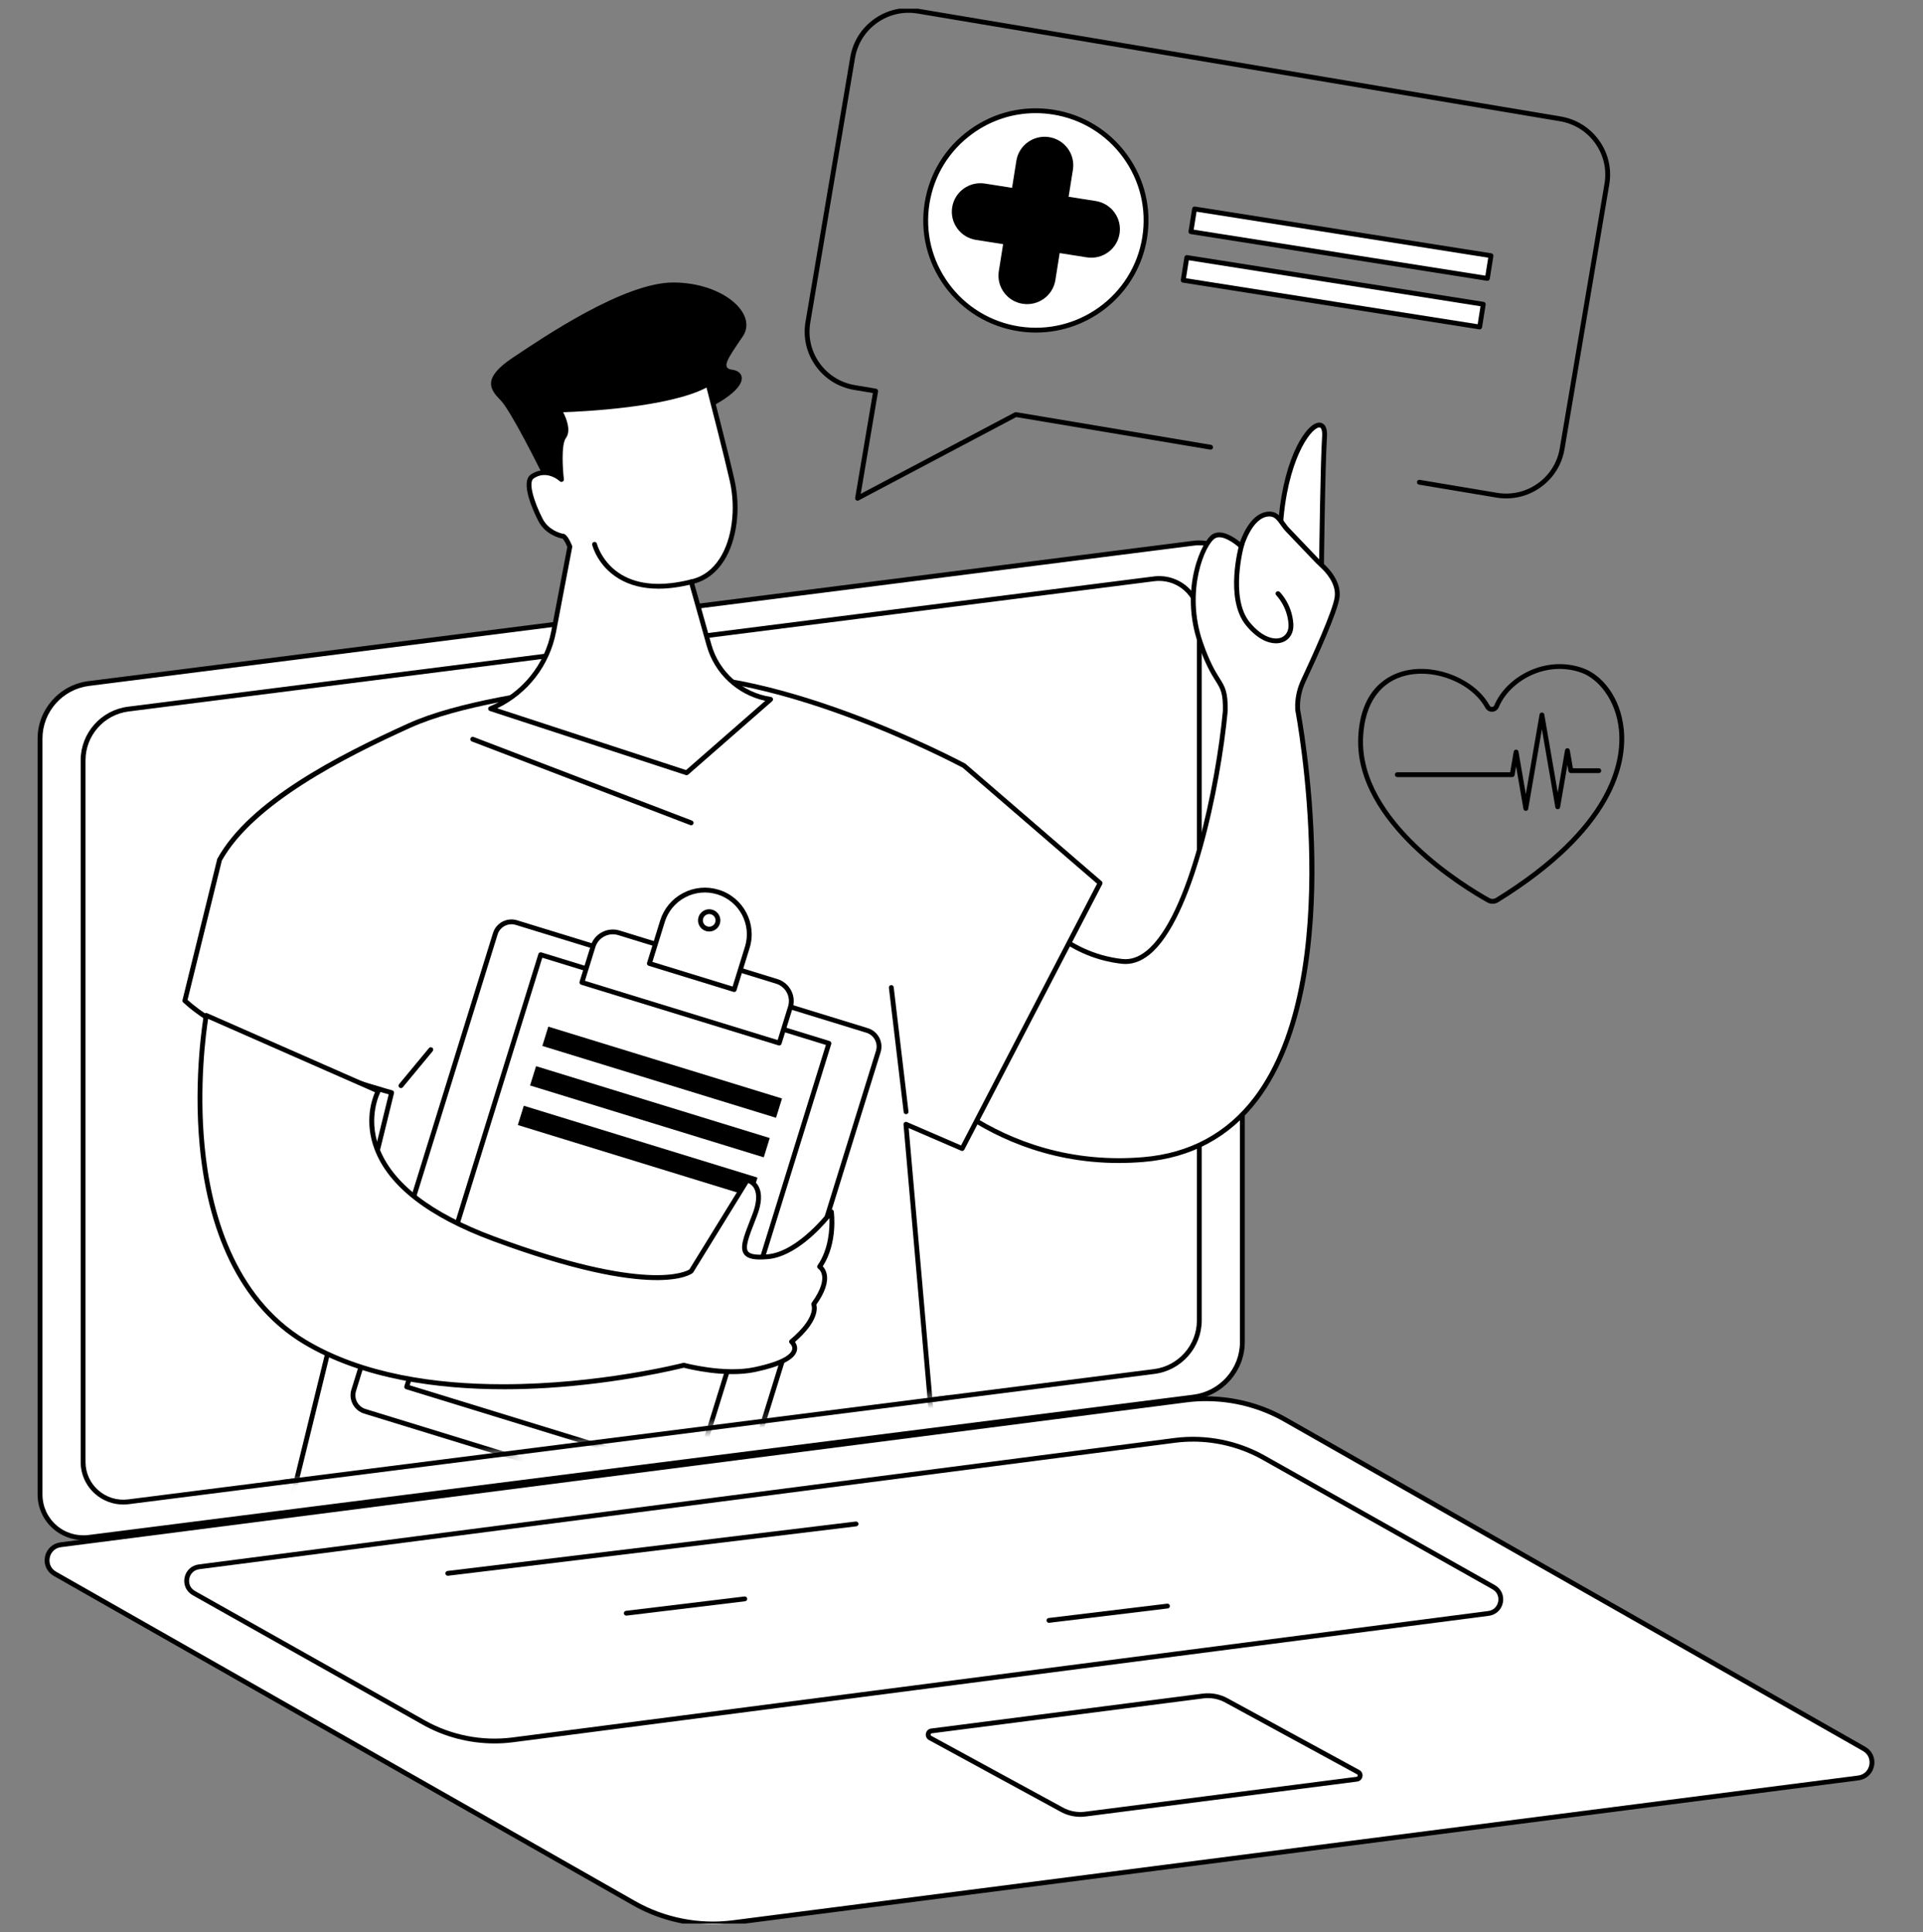 <svg width="200" height="201" viewBox="0 0 200 201" fill="none" xmlns="http://www.w3.org/2000/svg">
<rect x="0" y="0" width="200" height="201" fill="#808080" stroke="none"/>
<g clip-path="url(#clip0_1_659)">
<path d="M89.189 52.079C89.137 52.079 89.085 52.063 89.041 52.032C88.963 51.976 88.924 51.881 88.94 51.787L90.783 40.884L88.83 40.556C87.206 40.283 85.787 39.397 84.832 38.062C83.878 36.727 83.503 35.1 83.775 33.483L88.43 5.951C88.703 4.334 89.593 2.92 90.933 1.969C92.275 1.019 93.907 0.645 95.531 0.916L162.316 12.116C163.94 12.388 165.36 13.274 166.314 14.609C167.269 15.944 167.644 17.571 167.372 19.189L162.717 46.72C162.443 48.338 161.554 49.752 160.213 50.702C158.871 51.654 157.24 52.028 155.615 51.755L147.577 50.408C147.44 50.385 147.348 50.255 147.371 50.119C147.394 49.982 147.524 49.892 147.661 49.913L155.699 51.261C157.189 51.511 158.69 51.167 159.922 50.294C161.154 49.422 161.97 48.122 162.221 46.638L166.876 19.106C167.127 17.621 166.782 16.128 165.906 14.901C165.03 13.674 163.725 12.861 162.235 12.611L95.449 1.41C93.958 1.16 92.458 1.502 91.226 2.376C89.995 3.249 89.178 4.548 88.926 6.032L84.272 33.564C84.021 35.049 84.365 36.542 85.242 37.77C86.118 38.996 87.423 39.81 88.913 40.06L91.114 40.429C91.251 40.452 91.344 40.581 91.321 40.718L89.52 51.367L105.531 42.899C105.581 42.874 105.636 42.865 105.691 42.874L125.951 46.271C126.088 46.294 126.181 46.423 126.157 46.56C126.134 46.697 126.004 46.787 125.867 46.766L105.691 43.383L89.304 52.05C89.267 52.07 89.227 52.079 89.185 52.079H89.189Z" fill="black"/>
<path d="M9.237 159.913L124.148 145.317C127.043 144.949 129.211 142.496 129.211 139.592V60.951C129.211 58.248 126.829 56.159 124.137 56.502L9.226 71.097C6.332 71.465 4.164 73.918 4.164 76.823V155.464C4.164 158.166 6.546 160.255 9.237 159.913Z" fill="white"/>
<path d="M8.668 160.2C7.519 160.2 6.399 159.784 5.525 159.018C4.5 158.119 3.912 156.823 3.912 155.464V76.823C3.912 73.799 6.183 71.231 9.194 70.849L124.105 56.253C125.459 56.081 126.824 56.498 127.849 57.397C128.874 58.295 129.462 59.592 129.462 60.951V139.592C129.462 142.615 127.192 145.184 124.18 145.566L9.27 160.162C9.069 160.188 8.868 160.2 8.668 160.2ZM124.708 56.718C124.529 56.718 124.35 56.729 124.17 56.752L9.259 71.347C6.498 71.697 4.417 74.052 4.417 76.824V155.465C4.417 156.681 4.942 157.84 5.859 158.643C6.775 159.447 7.995 159.82 9.206 159.666L124.117 145.07C126.878 144.719 128.96 142.364 128.96 139.593V60.952C128.96 59.736 128.434 58.578 127.518 57.774C126.737 57.089 125.736 56.718 124.708 56.718Z" fill="black"/>
<path d="M13.352 156.211L120.033 142.662C122.72 142.32 124.732 140.044 124.732 137.347V64.339C124.732 61.83 122.521 59.891 120.023 60.208L13.342 73.757C10.655 74.099 8.643 76.376 8.643 79.073V152.08C8.643 154.589 10.854 156.528 13.352 156.21V156.211Z" fill="white"/>
<path d="M12.823 156.496C11.752 156.496 10.708 156.108 9.894 155.394C8.939 154.556 8.391 153.348 8.391 152.081V79.073C8.391 76.257 10.506 73.865 13.31 73.509L119.991 59.96C121.253 59.798 122.526 60.188 123.481 61.026C124.437 61.864 124.985 63.071 124.985 64.339V137.346C124.985 140.162 122.87 142.555 120.066 142.91L13.385 156.46C13.197 156.483 13.011 156.496 12.824 156.496H12.823ZM120.552 60.424C120.387 60.424 120.221 60.434 120.056 60.455L13.375 74.005C10.821 74.33 8.895 76.507 8.895 79.072V152.08C8.895 153.204 9.381 154.274 10.228 155.017C11.075 155.76 12.203 156.104 13.322 155.962L120.003 142.412C122.557 142.088 124.483 139.91 124.483 137.345V64.338C124.483 63.214 123.997 62.143 123.15 61.4C122.429 60.768 121.504 60.424 120.552 60.424Z" fill="black"/>
<path d="M76.219 199.996L193.271 184.937C194.825 184.739 195.234 182.687 193.874 181.913L133.645 147.652C130.533 145.882 126.926 145.17 123.371 145.623L6.319 160.683C4.765 160.881 4.357 162.933 5.716 163.707L65.946 197.968C69.058 199.737 72.664 200.45 76.219 199.996Z" fill="white"/>
<path d="M74.15 200.377C71.244 200.377 68.35 199.623 65.821 198.184L5.592 163.923C4.877 163.516 4.519 162.734 4.678 161.929C4.839 161.124 5.47 160.537 6.287 160.432L123.338 145.373C126.923 144.916 130.628 145.648 133.768 147.433L193.997 181.694C194.712 182.101 195.071 182.883 194.911 183.688C194.75 184.493 194.12 185.08 193.303 185.185L76.252 200.244C75.554 200.333 74.852 200.377 74.151 200.377H74.15ZM125.441 145.741C124.76 145.741 124.08 145.783 123.402 145.87L6.351 160.93C5.625 161.023 5.265 161.557 5.173 162.027C5.079 162.496 5.206 163.126 5.842 163.488L66.072 197.749C69.117 199.481 72.709 200.192 76.188 199.747L193.239 184.688C193.966 184.596 194.325 184.061 194.418 183.592C194.512 183.122 194.384 182.492 193.748 182.13L133.519 147.869C131.065 146.474 128.257 145.742 125.439 145.742L125.441 145.741Z" fill="black"/>
<path d="M51.433 181.347C48.806 181.347 46.186 180.665 43.899 179.363L20.034 165.926C19.377 165.552 19.049 164.835 19.195 164.098C19.342 163.361 19.921 162.823 20.669 162.727L122.167 149.573C125.412 149.16 128.763 149.821 131.604 151.437L155.469 164.875C156.125 165.249 156.453 165.966 156.307 166.703C156.161 167.44 155.582 167.978 154.834 168.073L53.335 181.227C52.705 181.307 52.069 181.347 51.434 181.347H51.433ZM124.069 149.954C123.457 149.954 122.843 149.992 122.232 150.07L20.734 163.224C20.09 163.306 19.773 163.78 19.689 164.196C19.606 164.612 19.718 165.17 20.282 165.49L44.147 178.927C46.894 180.489 50.133 181.128 53.269 180.729L154.768 167.575C155.412 167.493 155.73 167.02 155.813 166.604C155.895 166.188 155.784 165.63 155.22 165.31L131.355 151.871C129.143 150.613 126.61 149.952 124.069 149.952V149.954Z" fill="black"/>
<path d="M112.366 188.981C111.632 188.981 110.9 188.79 110.261 188.427L96.615 180.994C96.366 180.852 96.243 180.584 96.298 180.309C96.353 180.033 96.569 179.832 96.849 179.796L125.099 176.162C126.005 176.048 126.942 176.232 127.735 176.682L141.381 184.114C141.63 184.256 141.753 184.524 141.698 184.8C141.644 185.076 141.427 185.277 141.147 185.313L112.897 188.947C112.721 188.969 112.544 188.98 112.366 188.98V188.981ZM125.63 176.63C125.474 176.63 125.318 176.64 125.163 176.66L96.913 180.294C96.822 180.305 96.797 180.377 96.791 180.408C96.786 180.438 96.78 180.512 96.861 180.558L110.506 187.991C111.21 188.391 112.035 188.553 112.833 188.452L141.082 184.818C141.174 184.807 141.198 184.736 141.204 184.704C141.209 184.674 141.215 184.6 141.135 184.554L127.489 177.123C126.923 176.8 126.277 176.632 125.63 176.632V176.63Z" fill="black"/>
<path d="M46.572 163.905C46.447 163.905 46.338 163.812 46.322 163.685C46.305 163.547 46.404 163.423 46.542 163.406L89.002 158.266C89.139 158.249 89.266 158.347 89.282 158.485C89.299 158.622 89.201 158.747 89.062 158.764L46.602 163.904C46.592 163.905 46.582 163.906 46.571 163.906L46.572 163.905Z" fill="black"/>
<path d="M65.135 168.051C65.01 168.051 64.9 167.958 64.885 167.831C64.868 167.693 64.966 167.569 65.105 167.552L77.431 166.06C77.567 166.046 77.695 166.141 77.711 166.279C77.728 166.417 77.63 166.541 77.491 166.558L65.165 168.05C65.155 168.051 65.145 168.052 65.134 168.052L65.135 168.051Z" fill="black"/>
<path d="M109.094 168.798C108.969 168.798 108.859 168.704 108.844 168.578C108.827 168.44 108.925 168.315 109.064 168.298L121.391 166.807C121.528 166.79 121.655 166.888 121.671 167.026C121.688 167.163 121.59 167.288 121.451 167.305L109.124 168.797C109.114 168.798 109.104 168.799 109.093 168.799L109.094 168.798Z" fill="black"/>
<mask id="mask0_1_659" style="mask-type:luminance" maskUnits="userSpaceOnUse" x="8" y="20" width="173" height="137">
<path d="M13.352 156.211L120.033 142.661C122.72 142.32 124.732 140.043 124.732 137.346L180.438 46.016C180.438 43.507 122.521 19.83 120.022 20.148L13.342 33.696C10.655 34.038 8.643 36.314 8.643 39.011V152.08C8.643 154.589 10.854 156.528 13.352 156.21V156.211Z" fill="white"/>
</mask>
<g mask="url(#mask0_1_659)">
<path d="M67.008 213.998L67.589 187.038C67.589 187.038 71.693 196.649 74.396 213.998H105.093C102.376 189.003 93.581 166.323 91.072 160.237C90.641 159.192 89.774 158.391 88.691 158.053C82.695 156.179 61.788 151.243 40.267 164.989C39.251 165.638 38.602 166.726 38.516 167.924C38.128 173.343 37.216 190.162 38.624 213.998H67.008Z" fill="black"/>
<path d="M137.433 59.558C137.433 59.558 137.558 48.435 137.758 45.423C137.986 41.998 133.285 45.886 133.104 56.383L137.433 59.558Z" fill="white"/>
<path d="M137.433 59.809C137.38 59.809 137.328 59.792 137.283 59.76L132.953 56.585C132.887 56.537 132.849 56.459 132.851 56.378C132.973 49.261 135.188 44.913 136.721 44.098C137.136 43.878 137.422 43.959 137.589 44.067C137.914 44.276 138.054 44.737 138.009 45.44C137.811 48.411 137.686 59.449 137.685 59.56C137.685 59.654 137.63 59.74 137.545 59.781C137.51 59.799 137.472 59.808 137.433 59.808V59.809ZM133.357 56.258L137.187 59.066C137.214 56.883 137.332 48.029 137.506 45.407C137.543 44.844 137.433 44.564 137.317 44.488C137.214 44.423 137.048 44.493 136.958 44.541C135.89 45.109 133.513 48.843 133.357 56.257V56.258Z" fill="black"/>
<path d="M135.557 70.807C136.646 68.484 138.914 63.512 139.072 62.077C139.234 60.604 138.072 59.352 137.548 58.869C137.237 58.584 136.943 58.281 136.651 57.975L133.934 55.127C133.255 54.45 132.992 53.419 131.961 53.469C129.993 53.564 129.097 56.823 129.097 56.823C129.097 56.823 127.363 55.161 126.269 55.767C125.175 56.371 122.944 61.353 124.856 66.878C126.55 71.776 127.49 70.486 127.438 73.962C126.655 82.299 123.001 100.708 116.71 100.003C110.415 99.298 107.346 94.609 107.346 94.609L92.844 108.674C92.844 108.674 101.665 122.067 118.936 120.611C143.698 118.522 134.966 73.838 134.963 73.826C134.956 73.616 134.953 73.448 134.957 73.334C134.981 72.459 135.188 71.601 135.56 70.807H135.557Z" fill="white"/>
<path d="M116.363 120.971C108.666 120.971 102.884 118.018 99.263 115.391C94.911 112.235 92.653 108.845 92.631 108.812C92.565 108.712 92.58 108.579 92.666 108.495L107.168 94.43C107.221 94.377 107.296 94.352 107.371 94.36C107.446 94.368 107.512 94.409 107.554 94.472C107.584 94.518 110.64 99.071 116.735 99.754C117.581 99.85 118.425 99.563 119.238 98.903C123.655 95.326 126.456 81.692 127.185 73.939C127.213 72.083 126.963 71.685 126.417 70.812C125.975 70.106 125.37 69.139 124.615 66.959C122.635 61.236 125 56.18 126.145 55.546C127.102 55.017 128.394 55.91 128.971 56.381C129.285 55.484 130.222 53.301 131.947 53.217C132.803 53.173 133.21 53.752 133.602 54.308C133.758 54.529 133.92 54.758 134.11 54.948L136.831 57.801C137.106 58.089 137.403 58.395 137.716 58.684C138.258 59.182 139.496 60.512 139.322 62.103C139.163 63.54 137.038 68.239 135.784 70.912C135.424 71.683 135.228 72.5 135.205 73.341C135.202 73.447 135.205 73.603 135.212 73.797C135.307 74.288 136.569 80.977 136.697 89.269C136.818 97.067 135.898 107.763 130.83 114.438C127.915 118.281 123.919 120.441 118.953 120.86C118.066 120.934 117.202 120.97 116.362 120.97L116.363 120.971ZM93.169 108.706C93.679 109.424 95.845 112.295 99.575 114.998C103.13 117.574 108.81 120.468 116.365 120.47C117.192 120.47 118.04 120.435 118.911 120.362C123.729 119.955 127.603 117.861 130.43 114.138C139.975 101.56 134.767 74.151 134.714 73.875C134.712 73.862 134.709 73.849 134.709 73.836C134.702 73.62 134.699 73.446 134.703 73.328C134.728 72.418 134.939 71.534 135.329 70.701C136.327 68.571 138.665 63.465 138.822 62.049C138.972 60.685 137.86 59.5 137.376 59.053C137.051 58.754 136.748 58.441 136.467 58.148L133.751 55.3C133.534 55.084 133.359 54.836 133.19 54.597C132.794 54.034 132.52 53.693 131.971 53.719C130.207 53.804 129.346 56.858 129.337 56.889C129.314 56.975 129.247 57.042 129.161 57.065C129.075 57.089 128.983 57.065 128.92 57.004C128.474 56.578 127.151 55.564 126.389 55.985C125.37 56.549 123.232 61.423 125.091 66.796C125.826 68.921 126.414 69.861 126.843 70.547C127.407 71.447 127.717 71.943 127.686 73.965C126.949 81.82 124.092 95.617 119.555 99.291C118.632 100.038 117.665 100.36 116.678 100.251C111.178 99.635 108.058 95.977 107.308 94.989L93.168 108.704L93.169 108.706Z" fill="black"/>
<path d="M132.707 66.916C131.844 66.916 130.722 66.429 129.593 65.051C127.319 62.276 128.846 56.778 128.912 56.546C128.95 56.412 129.09 56.334 129.222 56.373C129.356 56.411 129.435 56.55 129.397 56.682C129.381 56.737 127.875 62.162 129.983 64.734C131.294 66.335 132.561 66.588 133.248 66.319C133.77 66.113 134.056 65.591 134.01 64.92C133.886 63.068 132.75 61.938 132.739 61.926C132.639 61.83 132.638 61.671 132.735 61.572C132.832 61.473 132.991 61.471 133.09 61.567C133.143 61.618 134.375 62.836 134.512 64.887C134.573 65.786 134.168 66.496 133.432 66.785C133.221 66.867 132.976 66.915 132.707 66.915V66.916Z" fill="black"/>
<path d="M100.07 119.47L114.416 91.858L100.259 79.642C100.259 79.642 79.604 68.516 66.313 70.554C59.602 71.583 48.675 72.712 42.577 75.471C36.112 78.397 26.276 83.235 22.836 89.424L19.225 104.088C24.887 109.367 40.731 113.655 40.731 113.655L29.261 160.393C41.701 172.93 85.43 167.068 98.447 165.221L94.221 116.944L100.071 119.471L100.07 119.47Z" fill="white"/>
<path d="M62.074 168.456C45.486 168.456 34.284 165.813 29.081 160.569C29.019 160.506 28.995 160.418 29.015 160.333L40.427 113.832C38.356 113.257 24.385 109.243 19.051 104.27C18.985 104.208 18.957 104.116 18.979 104.028L22.59 89.364C22.595 89.343 22.603 89.322 22.614 89.302C25.954 83.294 34.981 78.633 42.472 75.242C47.532 72.952 55.774 71.795 62.398 70.864C63.785 70.67 65.096 70.485 66.273 70.305C79.497 68.279 100.171 79.309 100.378 79.42C100.394 79.429 100.41 79.439 100.423 79.451L114.58 91.667C114.668 91.742 114.693 91.868 114.639 91.971L100.292 119.583C100.231 119.7 100.089 119.751 99.969 119.697L94.507 117.338L98.696 165.197C98.707 165.329 98.614 165.448 98.481 165.467C84.422 167.461 72.236 168.454 62.074 168.454V168.456ZM29.537 160.315C37.885 168.552 61.608 170.173 98.174 165.006L93.969 116.964C93.961 116.876 94 116.79 94.073 116.738C94.144 116.687 94.238 116.676 94.321 116.711L99.954 119.145L114.102 91.917L100.116 79.849C99.302 79.415 79.204 68.831 66.351 70.801C65.17 70.982 63.859 71.166 62.47 71.361C55.879 72.287 47.676 73.439 42.683 75.699C35.852 78.791 26.394 83.583 23.073 89.515L19.506 104.003C25.151 109.136 40.64 113.371 40.798 113.413C40.929 113.449 41.008 113.582 40.976 113.714L29.539 160.315H29.537Z" fill="black"/>
<path d="M71.883 85.841C71.853 85.841 71.822 85.835 71.792 85.824L49.074 77.125C48.944 77.075 48.879 76.93 48.928 76.802C48.979 76.672 49.125 76.608 49.255 76.657L71.973 85.356C72.103 85.406 72.167 85.551 72.118 85.68C72.08 85.78 71.984 85.841 71.883 85.841Z" fill="black"/>
<path d="M90.185 107.184L53.714 95.965C52.785 95.68 51.8 96.198 51.514 97.123L36.789 144.609C36.502 145.533 37.022 146.515 37.951 146.801L74.421 158.019C75.35 158.305 76.336 157.787 76.623 156.862L91.348 109.376C91.635 108.451 91.115 107.469 90.186 107.184H90.185Z" fill="white"/>
<path d="M74.939 158.348C74.743 158.348 74.544 158.319 74.347 158.259L37.876 147.041C37.363 146.883 36.942 146.535 36.691 146.062C36.44 145.589 36.389 145.047 36.548 144.536L51.273 97.05C51.431 96.539 51.781 96.12 52.255 95.869C52.731 95.619 53.276 95.569 53.788 95.727L90.258 106.945C91.318 107.271 91.914 108.395 91.587 109.451L76.862 156.937C76.596 157.797 75.799 158.349 74.939 158.349V158.348ZM53.193 96.138C52.951 96.138 52.711 96.197 52.491 96.313C52.135 96.5 51.873 96.814 51.754 97.198L37.029 144.684C36.91 145.067 36.949 145.474 37.136 145.828C37.324 146.182 37.639 146.443 38.025 146.562L74.495 157.78C75.29 158.023 76.136 157.579 76.381 156.788L91.106 109.302C91.351 108.511 90.903 107.668 90.11 107.423L53.639 96.205C53.492 96.159 53.343 96.137 53.193 96.137V96.138Z" fill="black"/>
<path d="M86.218 108.524L56.241 99.305L42.304 144.257L72.281 153.476L86.218 108.524Z" fill="white"/>
<path d="M72.273 153.729C72.248 153.729 72.224 153.726 72.198 153.718L42.222 144.498C42.089 144.456 42.014 144.316 42.055 144.184L55.995 99.232C56.015 99.168 56.058 99.115 56.117 99.084C56.177 99.053 56.246 99.046 56.309 99.066L86.286 108.287C86.419 108.328 86.493 108.468 86.452 108.6L72.513 153.551C72.479 153.659 72.38 153.728 72.273 153.728V153.729ZM42.611 144.093L72.106 153.165L85.896 108.692L56.401 99.62L42.611 144.093Z" fill="black"/>
<path d="M80.784 102.078L64.369 97.029C63.234 96.68 62.03 97.314 61.679 98.445L60.52 102.186L81.044 108.499L82.203 104.758C82.554 103.628 81.918 102.428 80.782 102.079L80.784 102.078Z" fill="white"/>
<path d="M81.044 108.749C81.02 108.749 80.995 108.746 80.969 108.738L60.445 102.426C60.312 102.384 60.238 102.244 60.279 102.112L61.439 98.371C61.629 97.76 62.045 97.26 62.612 96.962C63.179 96.664 63.83 96.602 64.442 96.791L80.857 101.841C81.469 102.029 81.973 102.445 82.272 103.009C82.572 103.575 82.632 104.222 82.443 104.832L81.283 108.573C81.249 108.681 81.15 108.75 81.043 108.75L81.044 108.749ZM60.835 102.02L80.878 108.184L81.964 104.684C82.114 104.201 82.066 103.689 81.829 103.242C81.592 102.795 81.195 102.467 80.71 102.318L64.296 97.268C63.296 96.962 62.23 97.521 61.921 98.518L60.835 102.02Z" fill="black"/>
<path d="M74.675 92.788C72.238 92.039 69.654 93.398 68.902 95.824L67.54 100.218L76.362 102.931L77.723 98.538C78.476 96.112 77.111 93.537 74.675 92.788ZM73.492 96.602C73.011 96.454 72.74 95.945 72.889 95.466C73.037 94.987 73.549 94.718 74.03 94.866C74.511 95.014 74.781 95.523 74.632 96.002C74.484 96.481 73.973 96.75 73.492 96.602Z" fill="white"/>
<path d="M76.36 103.183C76.336 103.183 76.311 103.179 76.285 103.172L67.464 100.458C67.331 100.417 67.256 100.277 67.297 100.144L68.659 95.751C69.043 94.513 69.887 93.499 71.038 92.894C72.188 92.289 73.505 92.166 74.748 92.549C77.313 93.337 78.756 96.058 77.963 98.612L76.6 103.006C76.567 103.114 76.467 103.183 76.36 103.183ZM67.853 100.052L76.194 102.618L77.482 98.465C78.192 96.174 76.899 93.735 74.6 93.028C73.486 92.686 72.305 92.796 71.273 93.337C70.242 93.88 69.485 94.789 69.141 95.899L67.853 100.052ZM73.759 96.894C73.645 96.894 73.531 96.877 73.417 96.843C73.12 96.751 72.875 96.55 72.73 96.277C72.585 96.003 72.556 95.689 72.648 95.393C72.739 95.097 72.941 94.855 73.216 94.71C73.49 94.566 73.806 94.537 74.103 94.628C74.4 94.719 74.643 94.92 74.788 95.194C74.934 95.467 74.963 95.781 74.871 96.077C74.717 96.573 74.255 96.894 73.758 96.894H73.759ZM73.566 96.363C73.913 96.47 74.284 96.276 74.392 95.929C74.445 95.761 74.428 95.583 74.345 95.427C74.263 95.272 74.126 95.158 73.957 95.106C73.788 95.054 73.61 95.07 73.454 95.153C73.297 95.235 73.183 95.373 73.131 95.541C73.078 95.709 73.095 95.886 73.178 96.042C73.26 96.198 73.399 96.311 73.567 96.363H73.566Z" fill="black"/>
<path d="M81.333 114.262L57.027 106.787L56.405 108.794L80.711 116.269L81.333 114.262Z" fill="black"/>
<path d="M80.057 118.375L55.752 110.9L55.13 112.907L79.435 120.382L80.057 118.375Z" fill="black"/>
<path d="M78.782 122.49L54.477 115.016L53.855 117.022L78.16 124.497L78.782 122.49Z" fill="black"/>
<path d="M21.449 105.617L39.34 113.488C39.34 113.488 34.37 122.566 51.355 128.857C68.34 135.146 71.884 132.22 71.884 132.22L77.717 122.754C77.717 122.754 79.747 123.148 78.485 126.41C77.224 129.671 76.514 131.023 79.867 130.719C83.22 130.414 86.467 126.048 86.467 126.048C86.467 126.048 86.928 129.331 85.24 131.761C85.24 131.761 86.774 132.693 84.626 135.659C84.626 135.659 85.342 137.025 82.323 139.558C82.323 139.558 84.323 141.237 78.485 142.462C75.262 143.138 71.117 142.005 71.117 142.005C71.117 142.005 46.379 148.442 31.654 139.559C16.929 130.675 21.451 105.618 21.451 105.618L21.449 105.617Z" fill="white"/>
<path d="M52.42 144.506C45.703 144.506 37.723 143.514 31.522 139.773C25.431 136.098 21.715 129.012 20.778 119.281C20.073 111.957 21.19 105.637 21.201 105.573C21.215 105.498 21.263 105.432 21.331 105.397C21.399 105.36 21.479 105.358 21.551 105.389L39.442 113.26C39.505 113.289 39.556 113.342 39.578 113.408C39.6 113.474 39.595 113.547 39.561 113.609C39.548 113.633 38.214 116.151 39.428 119.373C40.825 123.076 44.867 126.188 51.442 128.623C67.21 134.461 71.32 132.282 71.696 132.046L77.502 122.625C77.556 122.536 77.661 122.489 77.764 122.51C77.793 122.516 78.477 122.656 78.876 123.372C79.288 124.114 79.235 125.167 78.718 126.502L78.521 127.008C77.906 128.585 77.462 129.724 77.804 130.177C78.032 130.478 78.698 130.574 79.842 130.47C83.046 130.179 86.232 125.943 86.264 125.9C86.325 125.819 86.429 125.781 86.529 125.807C86.628 125.831 86.702 125.913 86.716 126.015C86.735 126.149 87.149 129.262 85.571 131.719C85.716 131.871 85.9 132.133 85.981 132.531C86.152 133.383 85.791 134.449 84.903 135.703C85.017 136.147 85.081 137.499 82.679 139.586C82.822 139.785 82.973 140.108 82.873 140.504C82.644 141.412 81.185 142.153 78.536 142.709C75.474 143.352 71.676 142.412 71.115 142.266C70.428 142.438 64.443 143.898 56.923 144.365C55.519 144.451 54.005 144.507 52.421 144.507L52.42 144.506ZM21.646 105.978C21.434 107.339 20.67 112.913 21.281 119.244C21.925 125.911 24.269 134.81 31.783 139.344C37.721 142.926 45.36 143.986 52.317 143.986C62.313 143.986 70.907 141.8 71.052 141.761C71.094 141.75 71.14 141.75 71.183 141.761C71.224 141.772 75.307 142.87 78.433 142.215C81.637 141.542 82.285 140.775 82.385 140.377C82.475 140.023 82.164 139.751 82.161 139.748C82.104 139.7 82.072 139.63 82.072 139.556C82.072 139.483 82.104 139.412 82.161 139.365C84.944 137.031 84.406 135.781 84.4 135.769C84.362 135.687 84.369 135.584 84.421 135.511C85.477 134.053 85.587 133.148 85.492 132.646C85.401 132.167 85.118 131.979 85.105 131.971C85.049 131.934 85.007 131.874 84.994 131.809C84.98 131.742 84.994 131.672 85.032 131.617C86.213 129.918 86.302 127.752 86.263 126.705C85.277 127.888 82.65 130.716 79.888 130.967C78.502 131.093 77.758 130.946 77.402 130.476C76.891 129.8 77.328 128.68 78.052 126.824L78.248 126.318C78.699 125.152 78.766 124.219 78.44 123.621C78.258 123.288 77.995 123.126 77.826 123.054L72.098 132.35C72.084 132.374 72.066 132.395 72.044 132.413C71.895 132.536 68.195 135.359 51.267 129.092C44.542 126.602 40.398 123.386 38.953 119.537C37.871 116.657 38.676 114.352 39.002 113.614L21.647 105.979L21.646 105.978Z" fill="black"/>
<path d="M94.235 115.894C94.109 115.894 94.001 115.801 93.985 115.673L92.449 102.745C92.432 102.607 92.532 102.482 92.669 102.467C92.805 102.45 92.932 102.549 92.949 102.687L94.485 115.615C94.502 115.753 94.403 115.877 94.265 115.893C94.255 115.894 94.245 115.895 94.235 115.895V115.894Z" fill="black"/>
<path d="M41.699 113.181C41.642 113.181 41.587 113.162 41.54 113.123C41.433 113.035 41.417 112.877 41.506 112.769L44.613 109.018C44.701 108.912 44.859 108.897 44.967 108.985C45.074 109.073 45.089 109.231 45.001 109.339L41.895 113.09C41.844 113.15 41.773 113.181 41.7 113.181H41.699Z" fill="black"/>
<path d="M56.242 48.998C56.242 48.998 53.144 42.722 52.051 41.619C50.958 40.515 50.114 39.347 53.328 37.206C56.543 35.065 64.94 29.346 70.085 29.383C75.23 29.42 78.835 32.656 77.252 34.99C75.668 37.325 74.942 38.308 76.162 38.459C77.382 38.61 78.057 39.967 74.597 41.962C71.138 43.958 59.081 52.619 56.241 48.998H56.242Z" fill="black"/>
<path d="M73.744 67.109L71.894 60.524C75.899 59.642 77.1 54.22 76.149 49.993C75.459 46.925 73.643 39.938 73.643 39.938C69.461 42.384 58.149 42.642 58.149 42.642C58.149 42.642 59.325 44.508 58.65 45.427C57.974 46.348 58.395 49.877 58.395 49.877C58.395 49.877 56.932 48.505 55.366 49.554C54.485 50.144 55.491 52.661 56.213 54.074C56.935 55.487 58.486 55.765 58.486 55.765C58.486 55.765 58.742 55.613 59.266 56.858L57.587 65.669C56.899 69.28 54.431 72.304 51.023 73.713L71.41 80.383L80.147 72.742C77.085 72.283 74.579 70.077 73.744 67.108V67.109Z" fill="white"/>
<path d="M71.41 80.636C71.383 80.636 71.357 80.631 71.332 80.623L50.945 73.953C50.844 73.92 50.776 73.83 50.772 73.724C50.767 73.62 50.83 73.523 50.927 73.483C54.268 72.102 56.665 69.164 57.34 65.624L59.004 56.887C58.724 56.237 58.55 56.06 58.494 56.018C58.476 56.018 58.459 56.018 58.441 56.013C58.373 56.001 56.758 55.696 55.988 54.19C55.509 53.254 54.041 50.14 55.224 49.347C56.375 48.577 57.481 48.993 58.087 49.352C57.994 48.28 57.879 46.051 58.445 45.28C58.915 44.639 58.236 43.255 57.934 42.776C57.886 42.699 57.883 42.604 57.927 42.524C57.97 42.445 58.052 42.394 58.142 42.392C58.255 42.39 69.437 42.108 73.514 39.722C73.582 39.682 73.664 39.677 73.738 39.707C73.811 39.737 73.865 39.799 73.885 39.876C73.903 39.946 75.71 46.902 76.394 49.939C77.068 52.935 76.635 56.231 75.292 58.336C74.508 59.563 73.47 60.36 72.206 60.706L73.987 67.041C74.794 69.911 77.226 72.052 80.184 72.496C80.281 72.51 80.361 72.579 80.389 72.674C80.416 72.767 80.386 72.868 80.313 72.933L71.576 80.573C71.529 80.615 71.47 80.636 71.41 80.636ZM51.718 73.677L71.353 80.101L79.591 72.895C76.674 72.261 74.314 70.064 73.501 67.175L71.651 60.59C71.632 60.523 71.642 60.452 71.677 60.393C71.713 60.334 71.771 60.292 71.839 60.278C73.087 60.003 74.106 59.258 74.868 58.064C76.142 56.067 76.549 52.919 75.904 50.047C75.305 47.387 73.842 41.709 73.48 40.314C69.532 42.388 60.631 42.809 58.571 42.879C58.896 43.51 59.426 44.793 58.852 45.574C58.346 46.264 58.531 48.893 58.645 49.848C58.657 49.952 58.602 50.053 58.508 50.101C58.414 50.149 58.3 50.132 58.222 50.06C58.169 50.01 56.882 48.842 55.506 49.762C54.912 50.16 55.525 52.176 56.437 53.96C57.032 55.123 58.249 55.454 58.489 55.508C58.531 55.505 58.581 55.509 58.637 55.528C58.807 55.583 59.082 55.772 59.497 56.76C59.516 56.806 59.522 56.856 59.513 56.904L57.834 65.715C57.169 69.206 54.903 72.138 51.718 73.675V73.677Z" fill="black"/>
<path d="M68.483 61.232C66.894 61.232 65.514 60.886 64.361 60.193C62.151 58.865 61.613 56.764 61.59 56.675C61.557 56.541 61.64 56.405 61.775 56.373C61.91 56.339 62.046 56.422 62.079 56.556C62.085 56.577 62.598 58.554 64.629 59.769C66.435 60.85 68.857 61.021 71.832 60.28C71.967 60.246 72.103 60.327 72.138 60.462C72.171 60.596 72.09 60.732 71.955 60.767C70.707 61.078 69.548 61.233 68.483 61.233V61.232Z" fill="black"/>
<path d="M29.445 154.416C29.32 154.416 29.212 154.324 29.196 154.197C29.179 154.059 29.277 153.934 29.414 153.917L98.866 145.096C99.002 145.079 99.13 145.176 99.147 145.312C99.165 145.45 99.067 145.576 98.929 145.593L29.478 154.414C29.467 154.415 29.456 154.416 29.445 154.416Z" fill="black"/>
</g>
<path d="M115.836 31C120.31 26.544 120.31 19.319 115.836 14.863C111.362 10.407 104.108 10.407 99.633 14.863C95.159 19.319 95.159 26.544 99.633 31C104.108 35.456 111.362 35.456 115.836 31Z" fill="white"/>
<path d="M107.741 34.593C107.135 34.593 106.521 34.546 105.903 34.449C102.814 33.962 100.099 32.305 98.261 29.786C96.423 27.266 95.679 24.184 96.168 21.107C96.657 18.031 98.32 15.327 100.851 13.496C103.38 11.665 106.475 10.923 109.565 11.413C112.654 11.899 115.368 13.556 117.207 16.075C119.045 18.595 119.789 21.677 119.3 24.754C118.388 30.491 113.397 34.593 107.741 34.593ZM107.711 11.768C105.364 11.768 103.084 12.502 101.149 13.903C98.728 15.655 97.136 18.242 96.668 21.186C96.2 24.131 96.912 27.08 98.671 29.491C100.43 31.903 103.027 33.488 105.983 33.954C112.085 34.914 117.836 30.754 118.803 24.677C119.271 21.732 118.56 18.782 116.8 16.371C115.041 13.96 112.444 12.374 109.488 11.908C108.894 11.815 108.3 11.768 107.711 11.768Z" fill="black"/>
<path d="M113.962 20.91L111.141 20.466L111.588 17.656C111.844 16.039 110.737 14.519 109.112 14.263C107.488 14.008 105.962 15.111 105.705 16.729L105.259 19.538L102.438 19.094C100.814 18.838 99.288 19.941 99.031 21.56C98.774 23.177 99.882 24.697 101.507 24.953L104.328 25.397L103.881 28.207C103.624 29.824 104.732 31.344 106.357 31.599C107.981 31.855 109.507 30.752 109.764 29.134L110.21 26.324L113.031 26.769C114.655 27.025 116.181 25.922 116.438 24.303C116.694 22.686 115.587 21.166 113.962 20.91Z" fill="black"/>
<path d="M155.068 26.602L124.236 21.738L123.86 24.103L154.692 28.967L155.068 26.602Z" fill="white"/>
<path d="M154.695 29.212C154.681 29.212 154.668 29.212 154.656 29.209L123.823 24.346C123.686 24.325 123.592 24.196 123.613 24.059L123.99 21.694C124 21.628 124.036 21.569 124.09 21.53C124.144 21.491 124.212 21.475 124.278 21.486L155.11 26.349C155.176 26.358 155.235 26.395 155.274 26.448C155.313 26.502 155.33 26.57 155.319 26.635L154.942 29C154.922 29.123 154.815 29.211 154.694 29.211L154.695 29.212ZM124.149 23.89L154.485 28.674L154.782 26.804L124.446 22.02L124.149 23.89Z" fill="black"/>
<path d="M154.265 31.655L123.433 26.791L123.056 29.156L153.889 34.02L154.265 31.655Z" fill="white"/>
<path d="M153.891 34.264C153.878 34.264 153.865 34.264 153.851 34.26L123.019 29.398C122.953 29.388 122.894 29.351 122.855 29.298C122.816 29.244 122.799 29.177 122.81 29.111L123.186 26.746C123.209 26.61 123.339 26.516 123.474 26.538L154.307 31.401C154.372 31.411 154.432 31.448 154.471 31.501C154.51 31.555 154.527 31.622 154.515 31.688L154.139 34.053C154.119 34.176 154.012 34.264 153.891 34.264ZM123.347 28.942L153.683 33.726L153.98 31.856L123.644 27.072L123.347 28.942Z" fill="black"/>
<path d="M155.232 94.006C155.041 94.006 154.85 93.958 154.678 93.863C152.36 92.572 140.815 85.675 141.265 76.637C141.518 71.566 144.467 70.146 146.203 69.752C149.451 69.014 153.448 70.682 154.932 73.396C154.981 73.486 155.076 73.542 155.181 73.535C155.283 73.529 155.375 73.466 155.414 73.371C156.664 70.378 160.795 68.065 164.725 69.534C166.548 70.215 168.54 72.439 168.878 75.871C169.222 79.36 167.985 86.335 155.832 93.837C155.648 93.951 155.441 94.007 155.233 94.007L155.232 94.006ZM147.833 70.076C147.317 70.076 146.808 70.13 146.316 70.241C143.559 70.868 141.943 73.148 141.768 76.661C141.333 85.404 152.651 92.159 154.924 93.425C155.124 93.536 155.369 93.53 155.566 93.41C167.487 86.052 168.709 79.293 168.377 75.918C168.061 72.72 166.171 70.61 164.547 70.003C160.886 68.633 157.039 70.781 155.878 73.564C155.766 73.835 155.501 74.021 155.206 74.035C154.912 74.052 154.63 73.894 154.49 73.635C153.329 71.512 150.509 70.075 147.833 70.075V70.076Z" fill="black"/>
<path d="M158.691 84.344C158.569 84.344 158.464 84.256 158.444 84.136L157.681 79.709L157.524 80.623C157.503 80.743 157.398 80.831 157.276 80.831H145.325C145.185 80.831 145.072 80.719 145.072 80.58C145.072 80.441 145.185 80.329 145.325 80.329H157.064L157.433 78.183C157.455 78.063 157.559 77.975 157.681 77.975C157.803 77.975 157.909 78.063 157.929 78.183L158.691 82.61L160.118 74.323C160.139 74.203 160.243 74.115 160.366 74.115C160.488 74.115 160.593 74.203 160.613 74.323L162.011 82.438L162.769 78.034C162.79 77.914 162.894 77.826 163.017 77.826C163.14 77.826 163.244 77.914 163.265 78.034L163.588 79.913H166.281C166.42 79.913 166.533 80.025 166.533 80.164C166.533 80.303 166.42 80.415 166.281 80.415H163.375C163.252 80.415 163.147 80.328 163.127 80.207L163.016 79.561L162.258 83.966C162.236 84.086 162.133 84.174 162.01 84.174C161.887 84.174 161.782 84.086 161.762 83.966L160.365 75.852L158.938 84.138C158.917 84.259 158.812 84.346 158.69 84.346L158.691 84.344Z" fill="black"/>
</g>
<defs>
<clipPath id="clip0_1_659">
<rect width="200" height="199.177" fill="white" transform="translate(0 0.906)"/>
</clipPath>
</defs>
</svg>
